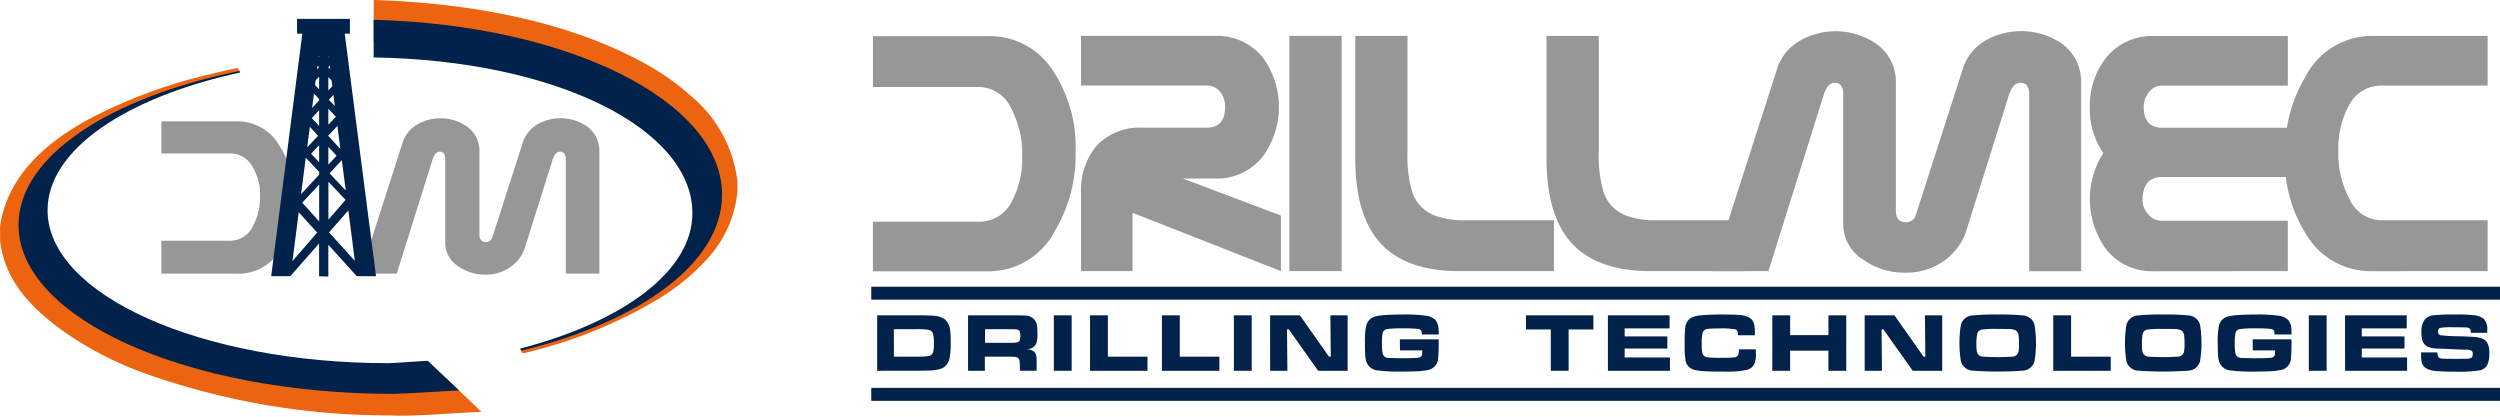 <?xml version="1.0" encoding="UTF-8"?>
<svg xmlns="http://www.w3.org/2000/svg" xmlns:xlink="http://www.w3.org/1999/xlink" id="logo_primary" data-name="logo primary" width="183.621" height="30.61" viewBox="0 0 183.621 30.61">
  <defs>
    <clipPath id="clip-path">
      <rect id="SVGID" width="183.621" height="30.61" fill="none"></rect>
    </clipPath>
  </defs>
  <g id="Group_9" data-name="Group 9" clip-path="url(#clip-path)">
    <path id="Path_29" data-name="Path 29" d="M155.481,296.3v3.733H163.3a2.646,2.646,0,0,1,2.354,1.62,7.048,7.048,0,0,1,.786,3.473,6.6,6.6,0,0,1-.757,3.3,2.633,2.633,0,0,1-2.384,1.5h-7.822v3.646h8.461a5.487,5.487,0,0,0,4.914-2.981,10.849,10.849,0,0,0,1.512-5.817,10.167,10.167,0,0,0-1.6-5.845,5.523,5.523,0,0,0-4.827-2.634Z" transform="translate(-91.363 -293.643)" fill="#979797"></path>
    <path id="Path_30" data-name="Path 30" d="M187.86,313.552v-4.08l-7.211-2.721h2.384a4.244,4.244,0,0,0,3.518-1.65,6.165,6.165,0,0,0,0-7.206,4.3,4.3,0,0,0-3.518-1.62h-9.857v3.646h9.217a1.205,1.205,0,0,1,1.018.493,1.691,1.691,0,0,1,.349,1.07c0,1.013-.436,1.534-1.367,1.534h-4.681a4.349,4.349,0,0,0-3.4,1.331,5.1,5.1,0,0,0-1.135,3.473v5.73h3.781v-4.283Z" transform="translate(-93.777 -293.639)" fill="#979797"></path>
    <rect id="Rectangle_27" data-name="Rectangle 27" width="3.838" height="17.277" transform="translate(94.702 2.636)" fill="#979797"></rect>
    <path id="Path_31" data-name="Path 31" d="M211.093,313.552v-3.733h-6.484a6.229,6.229,0,0,1-2.268-.347,2.769,2.769,0,0,1-1.715-1.938,9.284,9.284,0,0,1-.291-2.721v-8.537H196.5v8.972c0,2.749.581,4.775,1.744,6.135q1.874,2.171,5.931,2.171Z" transform="translate(-96.958 -293.639)" fill="#979797"></path>
    <path id="Path_32" data-name="Path 32" d="M227.363,313.552v-3.733h-6.484a6.234,6.234,0,0,1-2.269-.347,2.771,2.771,0,0,1-1.715-1.938,9.319,9.319,0,0,1-.29-2.721v-8.537h-3.838v8.972c0,2.749.581,4.775,1.744,6.135q1.874,2.171,5.931,2.171Z" transform="translate(-99.177 -293.639)" fill="#979797"></path>
    <path id="Path_33" data-name="Path 33" d="M226.849,313.5l4.769-14.846a3.627,3.627,0,0,1,1.686-2.084,5.271,5.271,0,0,1,5.641.26,3.385,3.385,0,0,1,1.4,2.807v9.4c0,.579.232.869.756.869a.737.737,0,0,0,.727-.579l3.431-10.679a3.692,3.692,0,0,1,1.657-2.084,5.32,5.32,0,0,1,5.67.26,3.435,3.435,0,0,1,1.366,2.807V313.5h-3.809V300.53c0-.578-.232-.868-.639-.868-.378,0-.64.29-.843.868l-3.082,9.811a4.367,4.367,0,0,1-1.832,2.489,4.807,4.807,0,0,1-2.733.781,5.188,5.188,0,0,1-3.023-.927,3.079,3.079,0,0,1-1.512-2.662V300.53q0-.868-.611-.868c-.349,0-.64.29-.814.868l-4.07,12.965Z" transform="translate(-101.097 -293.583)" fill="#979797"></path>
    <path id="Path_34" data-name="Path 34" d="M273.516,313.552v-3.7H264.3a1.262,1.262,0,0,1-1.076-.52,1.512,1.512,0,0,1-.377-1.071c.029-1.071.494-1.62,1.453-1.62h9.217v-3.618H264.3c-.9,0-1.366-.521-1.366-1.5a1.633,1.633,0,0,1,.378-1.1,1.149,1.149,0,0,1,.988-.493h9.217v-3.646H263.66a4.345,4.345,0,0,0-3.49,1.592,5.67,5.67,0,0,0-1.192,3.646,5.593,5.593,0,0,0,.989,3.357,6.277,6.277,0,0,0,.2,7.062,4.286,4.286,0,0,0,3.49,1.62Z" transform="translate(-105.48 -293.639)" fill="#979797"></path>
    <path id="Path_35" data-name="Path 35" d="M290.455,313.552v-3.733h-7.822a2.644,2.644,0,0,1-2.355-1.62,7.049,7.049,0,0,1-.786-3.473,6.6,6.6,0,0,1,.757-3.3,2.633,2.633,0,0,1,2.384-1.5h7.822v-3.646h-8.462a5.49,5.49,0,0,0-4.914,2.981,10.843,10.843,0,0,0-1.51,5.817,10.166,10.166,0,0,0,1.6,5.845,5.523,5.523,0,0,0,4.827,2.634Z" transform="translate(-107.743 -293.639)" fill="#979797"></path>
    <rect id="Rectangle_28" data-name="Rectangle 28" width="119.627" height="0.951" transform="translate(63.994 21.059)" fill="#00224b"></rect>
    <path id="Path_36" data-name="Path 36" d="M155.839,324.225v-4.072h2.952q.962,0,1.244.033a1.483,1.483,0,0,1,.8.284,1.25,1.25,0,0,1,.362.769,6.187,6.187,0,0,1,.042.886,5.921,5.921,0,0,1-.072,1.124,1.192,1.192,0,0,1-.324.632,1.008,1.008,0,0,1-.372.212,2.681,2.681,0,0,1-.59.1q-.294.027-1.091.028Zm1.229-1.038H158.8a5.511,5.511,0,0,0,.788-.041.419.419,0,0,0,.365-.32,2.432,2.432,0,0,0,.057-.621,2.69,2.69,0,0,0-.06-.665.416.416,0,0,0-.33-.321,4.526,4.526,0,0,0-.833-.048h-1.723Z" transform="translate(-91.412 -296.992)" fill="#00224b" fill-rule="evenodd"></path>
    <path id="Path_37" data-name="Path 37" d="M163.567,324.224v-4.071h3.011q1.067,0,1.259.021a.926.926,0,0,1,.4.128.766.766,0,0,1,.278.269.93.93,0,0,1,.123.367,4.762,4.762,0,0,1,.027.54,2.389,2.389,0,0,1-.069.695.655.655,0,0,1-.4.406,1.469,1.469,0,0,1-.3.069.805.805,0,0,1,.564.223.491.491,0,0,1,.1.2,1.452,1.452,0,0,1,.045.325c0,.074,0,.224,0,.45v.378h-1.229v-.217a2.918,2.918,0,0,0-.033-.522.309.309,0,0,0-.243-.268,3.325,3.325,0,0,0-.542-.027h-1.757v1.035Zm1.246-2.052h1.753c.262,0,.416-.008.465-.012.176-.009.287-.064.332-.161a1.2,1.2,0,0,0,.006-.653c-.041-.1-.143-.155-.3-.167-.056,0-.224-.008-.5-.009h-1.751Z" transform="translate(-92.466 -296.992)" fill="#00224b" fill-rule="evenodd"></path>
    <rect id="Rectangle_29" data-name="Rectangle 29" width="1.309" height="4.072" transform="translate(77.402 23.161)" fill="#00224b"></rect>
    <path id="Path_38" data-name="Path 38" d="M173.943,320.153h1.309v3.034h2.91v1.038h-4.22Z" transform="translate(-93.881 -296.992)" fill="#00224b"></path>
    <path id="Path_39" data-name="Path 39" d="M180.06,320.153h1.309v3.034h2.91v1.038h-4.22Z" transform="translate(-94.716 -296.992)" fill="#00224b"></path>
    <rect id="Rectangle_30" data-name="Rectangle 30" width="1.309" height="4.072" transform="translate(90.627 23.161)" fill="#00224b"></rect>
    <path id="Path_40" data-name="Path 40" d="M189.257,320.153h2.185l2.143,3.037h.129l-.029-3.037h1.267v4.072h-2.167l-2.151-3.04H190.5l.027,3.04h-1.268Z" transform="translate(-95.97 -296.992)" fill="#00224b"></path>
    <path id="Path_41" data-name="Path 41" d="M199.886,321.906h2.85c0,.089.006.147.006.173q0,.8-.045,1.235a.907.907,0,0,1-.8.854,5.189,5.189,0,0,1-.826.089q-.478.018-1.13.018a11.324,11.324,0,0,1-1.657-.083.96.96,0,0,1-.854-.632,2.227,2.227,0,0,1-.093-.582c-.01-.275-.015-.566-.015-.877a5.537,5.537,0,0,1,.075-1.107,1.016,1.016,0,0,1,.371-.627,1,1,0,0,1,.345-.149,3.872,3.872,0,0,1,.59-.087q.538-.048,1.451-.047a10.3,10.3,0,0,1,1.663.092,1.171,1.171,0,0,1,.7.328,1.2,1.2,0,0,1,.216.668c.006.082.009.207.009.376h-1.247a1.138,1.138,0,0,0-.018-.227c-.028-.1-.117-.162-.267-.182a11.14,11.14,0,0,0-1.168-.039,7.625,7.625,0,0,0-1.076.051.39.39,0,0,0-.345.31,3.442,3.442,0,0,0-.048.7,3.959,3.959,0,0,0,.051.791.407.407,0,0,0,.407.316q.168.015,1.014.027.922-.005,1.189-.036c.162-.025.255-.1.279-.211a1.883,1.883,0,0,0,.021-.328h-1.639Z" transform="translate(-97.07 -296.983)" fill="#00224b"></path>
    <path id="Path_42" data-name="Path 42" d="M211.019,320.153h4.951v1.038h-1.819v3.034h-1.31v-3.034h-1.822Z" transform="translate(-98.938 -296.992)" fill="#00224b"></path>
    <path id="Path_43" data-name="Path 43" d="M217.986,320.153h4.531v.958h-3.3v.588h3.135v.895h-3.135v.653h3.327v.978h-4.556Z" transform="translate(-99.889 -296.992)" fill="#00224b"></path>
    <path id="Path_44" data-name="Path 44" d="M228.489,322.642h1.247c.008.2.011.335.012.409a1.536,1.536,0,0,1-.141.713.831.831,0,0,1-.56.39,6.815,6.815,0,0,1-1.565.123q-1.225,0-1.651-.039a2.993,2.993,0,0,1-.624-.1.976.976,0,0,1-.377-.209.843.843,0,0,1-.255-.489,8.111,8.111,0,0,1-.06-1.229,9.783,9.783,0,0,1,.045-1.178.928.928,0,0,1,.357-.663,1.661,1.661,0,0,1,.707-.22,16.6,16.6,0,0,1,1.807-.066q.776,0,1.106.034a1.733,1.733,0,0,1,.725.19.78.78,0,0,1,.358.511,2.556,2.556,0,0,1,.054.552c0,.035,0,.114,0,.236h-1.247c0-.1-.008-.167-.012-.2a.25.25,0,0,0-.165-.23,5.291,5.291,0,0,0-1.162-.071,7.317,7.317,0,0,0-.893.035.41.41,0,0,0-.372.326,3.4,3.4,0,0,0-.057.739,3.067,3.067,0,0,0,.057.725.419.419,0,0,0,.4.3,8.863,8.863,0,0,0,.927.033q.716,0,.977-.03a.349.349,0,0,0,.312-.175,1.19,1.19,0,0,0,.06-.409" transform="translate(-100.779 -296.982)" fill="#00224b"></path>
    <path id="Path_45" data-name="Path 45" d="M231.969,320.153h1.309v1.455h2.814v-1.455H237.4v4.072h-1.309v-1.477h-2.814v1.477h-1.309Z" transform="translate(-101.796 -296.992)" fill="#00224b"></path>
    <path id="Path_46" data-name="Path 46" d="M239.824,320.153h2.185l2.143,3.037h.129l-.03-3.037h1.268v4.072h-2.166l-2.152-3.04h-.135l.027,3.04h-1.268Z" transform="translate(-102.867 -296.992)" fill="#00224b"></path>
    <path id="Path_47" data-name="Path 47" d="M250.731,320.084a16.069,16.069,0,0,1,1.786.065.938.938,0,0,1,.878.677,8.33,8.33,0,0,1,0,2.705.938.938,0,0,1-.878.677,25.43,25.43,0,0,1-3.644,0,.936.936,0,0,1-.878-.677,8.267,8.267,0,0,1,0-2.705.937.937,0,0,1,.878-.677,17.088,17.088,0,0,1,1.858-.065m-.084,1.059a7,7,0,0,0-1.138.051.407.407,0,0,0-.313.283,3.283,3.283,0,0,0-.066.8,2.685,2.685,0,0,0,.039.546.466.466,0,0,0,.453.355,16.365,16.365,0,0,0,2.146,0,.46.46,0,0,0,.449-.355,2.37,2.37,0,0,0,.042-.528,5.424,5.424,0,0,0-.024-.623.56.56,0,0,0-.192-.409,1.206,1.206,0,0,0-.567-.116c-.1,0-.381-.006-.83-.006" transform="translate(-103.966 -296.983)" fill="#00224b" fill-rule="evenodd"></path>
    <path id="Path_48" data-name="Path 48" d="M255.865,320.153h1.309v3.034h2.91v1.038h-4.22Z" transform="translate(-105.055 -296.992)" fill="#00224b"></path>
    <path id="Path_49" data-name="Path 49" d="M264.809,320.084a16.1,16.1,0,0,1,1.787.065.938.938,0,0,1,.877.677,8.33,8.33,0,0,1,0,2.705.938.938,0,0,1-.877.677,25.455,25.455,0,0,1-3.645,0,.937.937,0,0,1-.877-.677,8.267,8.267,0,0,1,0-2.705.938.938,0,0,1,.877-.677,17.119,17.119,0,0,1,1.859-.065m-.084,1.059a7,7,0,0,0-1.138.051.407.407,0,0,0-.313.283,3.281,3.281,0,0,0-.066.8,2.682,2.682,0,0,0,.039.546.467.467,0,0,0,.453.355,16.364,16.364,0,0,0,2.146,0,.46.46,0,0,0,.449-.355,2.37,2.37,0,0,0,.042-.528,5.416,5.416,0,0,0-.024-.623.56.56,0,0,0-.192-.409,1.206,1.206,0,0,0-.567-.116c-.1,0-.381-.006-.83-.006" transform="translate(-105.887 -296.983)" fill="#00224b" fill-rule="evenodd"></path>
    <path id="Path_50" data-name="Path 50" d="M272.414,321.906h2.85c0,.089.006.147.006.173q0,.8-.045,1.235a.906.906,0,0,1-.8.854,5.189,5.189,0,0,1-.826.089q-.478.018-1.13.018a11.324,11.324,0,0,1-1.657-.083.96.96,0,0,1-.854-.632,2.19,2.19,0,0,1-.092-.582c-.01-.275-.016-.566-.016-.877a5.538,5.538,0,0,1,.075-1.107.9.9,0,0,1,.716-.775,3.869,3.869,0,0,1,.591-.087q.536-.048,1.45-.047a10.3,10.3,0,0,1,1.663.092,1.171,1.171,0,0,1,.7.328,1.2,1.2,0,0,1,.217.668c.005.082.009.207.009.376h-1.247a1.14,1.14,0,0,0-.018-.227c-.028-.1-.117-.162-.267-.182a11.14,11.14,0,0,0-1.168-.039,7.626,7.626,0,0,0-1.076.051.389.389,0,0,0-.345.31,3.447,3.447,0,0,0-.047.7,3.959,3.959,0,0,0,.051.791.408.408,0,0,0,.408.316q.167.015,1.013.027.922-.005,1.189-.036c.162-.025.255-.1.279-.211a1.888,1.888,0,0,0,.021-.328h-1.639Z" transform="translate(-106.962 -296.983)" fill="#00224b"></path>
    <rect id="Rectangle_31" data-name="Rectangle 31" width="1.31" height="4.072" transform="translate(169.578 23.161)" fill="#00224b"></rect>
    <path id="Path_51" data-name="Path 51" d="M280.678,320.153h4.531v.958h-3.3v.588h3.135v.895h-3.135v.653h3.327v.978h-4.555Z" transform="translate(-108.439 -296.992)" fill="#00224b"></path>
    <path id="Path_52" data-name="Path 52" d="M287.138,322.867h1.207c0,.2.039.33.123.388a.411.411,0,0,0,.15.057,2.17,2.17,0,0,0,.294.021q.1,0,.687.006c.531,0,.839-.005.923-.009a.821.821,0,0,0,.311-.063c.071-.044.105-.141.105-.292a.291.291,0,0,0-.067-.218.709.709,0,0,0-.427-.092q-.234,0-.978-.036c-.511-.023-.843-.038-.995-.041a2.214,2.214,0,0,1-.836-.138.756.756,0,0,1-.408-.519,2.108,2.108,0,0,1-.054-.53,1.421,1.421,0,0,1,.264-.976,1.022,1.022,0,0,1,.6-.284,14.6,14.6,0,0,1,1.726-.059,10.366,10.366,0,0,1,1.253.051,1.447,1.447,0,0,1,.7.239,1.041,1.041,0,0,1,.288.843q0,.066,0,.209h-1.208a1.03,1.03,0,0,0-.021-.2c-.028-.111-.12-.174-.276-.187q-.207-.018-1.007-.018a5.151,5.151,0,0,0-.938.045.254.254,0,0,0-.165.278.238.238,0,0,0,.174.262,12.252,12.252,0,0,0,1.322.075c.709.02,1.161.045,1.358.074a1.543,1.543,0,0,1,.47.135.7.7,0,0,1,.282.254,1.455,1.455,0,0,1,.159.778,1.892,1.892,0,0,1-.155.88.812.812,0,0,1-.51.379,10.061,10.061,0,0,1-1.915.1,13.1,13.1,0,0,1-1.376-.051,1.535,1.535,0,0,1-.74-.233.75.75,0,0,1-.288-.522,2.809,2.809,0,0,1-.023-.388Z" transform="translate(-109.32 -296.982)" fill="#00224b"></path>
    <rect id="Rectangle_32" data-name="Rectangle 32" width="119.627" height="0.951" transform="translate(63.994 28.489)" fill="#00224b"></rect>
    <path id="Path_53" data-name="Path 53" d="M136.208,300.16a17.5,17.5,0,0,0-2.891-2.071c-5.256-3.024-12.361-4.636-20.3-4.88V296.3a46.635,46.635,0,0,1,13.18,1.933c3.706,1.186,7.307,2.91,9.415,5.651a8.3,8.3,0,0,1,1.339,2.422c1.143,3.511-1,6.268-2.856,7.791a23.714,23.714,0,0,1-7.405,3.9c-.717.245-1.5.458-2.219.675l-.692.184.183.315.614-.153h0a34.234,34.234,0,0,0,9.308-3.828,15.9,15.9,0,0,0,3.773-3.124,8.471,8.471,0,0,0,2.08-4.809v-.7a9.6,9.6,0,0,0-3.526-6.388" transform="translate(-85.571 -293.209)" fill="#ec640f" fill-rule="evenodd"></path>
    <path id="Path_54" data-name="Path 54" d="M136.427,309.108c0-6.193-10-11.236-23.412-11.442V294.9c14.338.377,25.59,5.99,25.59,12.859,0,4.98-5.985,9.3-14.742,11.443l-.089-.149c7.558-1.971,12.653-5.689,12.653-9.95" transform="translate(-85.571 -293.447)" fill="#00224b"></path>
    <path id="Path_55" data-name="Path 55" d="M113.989,321.792l-.875.045c-.977.047-2.042.138-2.821.141A53.991,53.991,0,0,1,96.4,320.187c-4.2-1.153-8.154-2.87-10.649-5.616a6.345,6.345,0,0,1-1.9-5.9,8.653,8.653,0,0,1,3.456-4.668,22.864,22.864,0,0,1,6.674-3.368c1.32-.446,2.659-.827,4.115-1.174l.762-.165-.132-.21-.041-.064-.092.018c-.3.058-3.157.681-4.7,1.191a37.35,37.35,0,0,0-6.055,2.507c-2.946,1.6-6.033,4.025-6.594,7.9v1.053c.34,2.9,2.162,4.756,4.125,6.282a25.018,25.018,0,0,0,6.805,3.58,53.517,53.517,0,0,0,17.738,2.984c1.692.1,4.841-.2,6.684-.26l-1.641-1.576-.6-.574Z" transform="translate(-81.237 -294.026)" fill="#ec640f" fill-rule="evenodd"></path>
    <path id="Path_56" data-name="Path 56" d="M82.811,310.589c0-5.034,6.657-9.367,16.222-11.311l.066.107c-8.376,1.816-14.154,5.665-14.154,10.119,0,6.2,11.206,11.231,25.031,11.231.472,0,2.433-.162,2.9-.174l2.288,2.176c-.761.028-4.038.253-4.815.253-15.208,0-27.536-5.553-27.536-12.4" transform="translate(-81.452 -294.061)" fill="#00224b"></path>
    <path id="Path_57" data-name="Path 57" d="M111.9,314.725l3.087-9.613a2.349,2.349,0,0,1,1.092-1.35,3.417,3.417,0,0,1,3.653.169,2.193,2.193,0,0,1,.9,1.817v6.09c0,.375.15.562.49.562a.478.478,0,0,0,.471-.375l2.221-6.915a2.392,2.392,0,0,1,1.073-1.35,3.447,3.447,0,0,1,3.67.169,2.223,2.223,0,0,1,.885,1.817v8.976h-2.466V306.33c0-.375-.15-.562-.414-.562-.245,0-.415.187-.546.562l-2,6.352a2.829,2.829,0,0,1-1.185,1.612,3.122,3.122,0,0,1-1.771.505,3.359,3.359,0,0,1-1.958-.6,2,2,0,0,1-.978-1.724V306.33q0-.562-.4-.562c-.226,0-.414.187-.528.562l-2.636,8.395Z" transform="translate(-85.419 -294.628)" fill="#979797"></path>
    <path id="Path_58" data-name="Path 58" d="M100.534,314.762H94.961v-2.417h5.064a1.865,1.865,0,0,0,1.694-1.143,4.5,4.5,0,0,0,.49-2.117,3.863,3.863,0,0,0-.546-2.155,1.839,1.839,0,0,0-1.638-.993H94.961v-2.361h5.573a3.541,3.541,0,0,1,3.106,1.8,6.685,6.685,0,0,1,1.054,3.9,6.881,6.881,0,0,1-.96,3.672,3.562,3.562,0,0,1-3.2,1.818" transform="translate(-83.109 -294.664)" fill="#979797"></path>
    <path id="Path_59" data-name="Path 59" d="M112,313.72,109.7,295.906h.382v-1.084H106.2v1.084h.387L104.3,313.72h1.413v-.008l2.107-2.4v2.418l.677.015v-2.331l2.088,2.306Zm-4.435-14.384.256-.27V300l-.3-.318Zm1.224.428-.291.315v-.984l.238.256Zm-.275-2.138-.016.016V297.5Zm-.719-.073.026-.028v.12l-.033-.036Zm.026,5.135-.539-.58.539-.581Zm.677-1.266.554.586-.554.586Zm0,2.8.605.652-.605.652Zm-.677,1.127-.59-.624.59-.624Zm.677-1.927v-.037l.667-.7.218,1.7Zm.039-2.66.334-.36.106.825Zm-.039-2.383v-.024l.1-.1.035.266Zm-.792-.132.112.12-.148.156Zm-.265,2.062.38.4v.1l-.516.557Zm.3,3.1-.8.851.2-1.509Zm.084,2.653v.2l-1.331,1.434.345-2.677Zm0,.92v2.716l-1.244-1.375Zm.677-.2,1.26,1.332-1.26,1.454Zm.086-.617.9-.973.287,2.232Zm-2.264,2.86,1.353,1.494-1.815,2.093Zm2.226,1.478,1.417-1.614.477,3.707Z" transform="translate(-84.382 -293.435)" fill="#00224b"></path>
  </g>
</svg>
